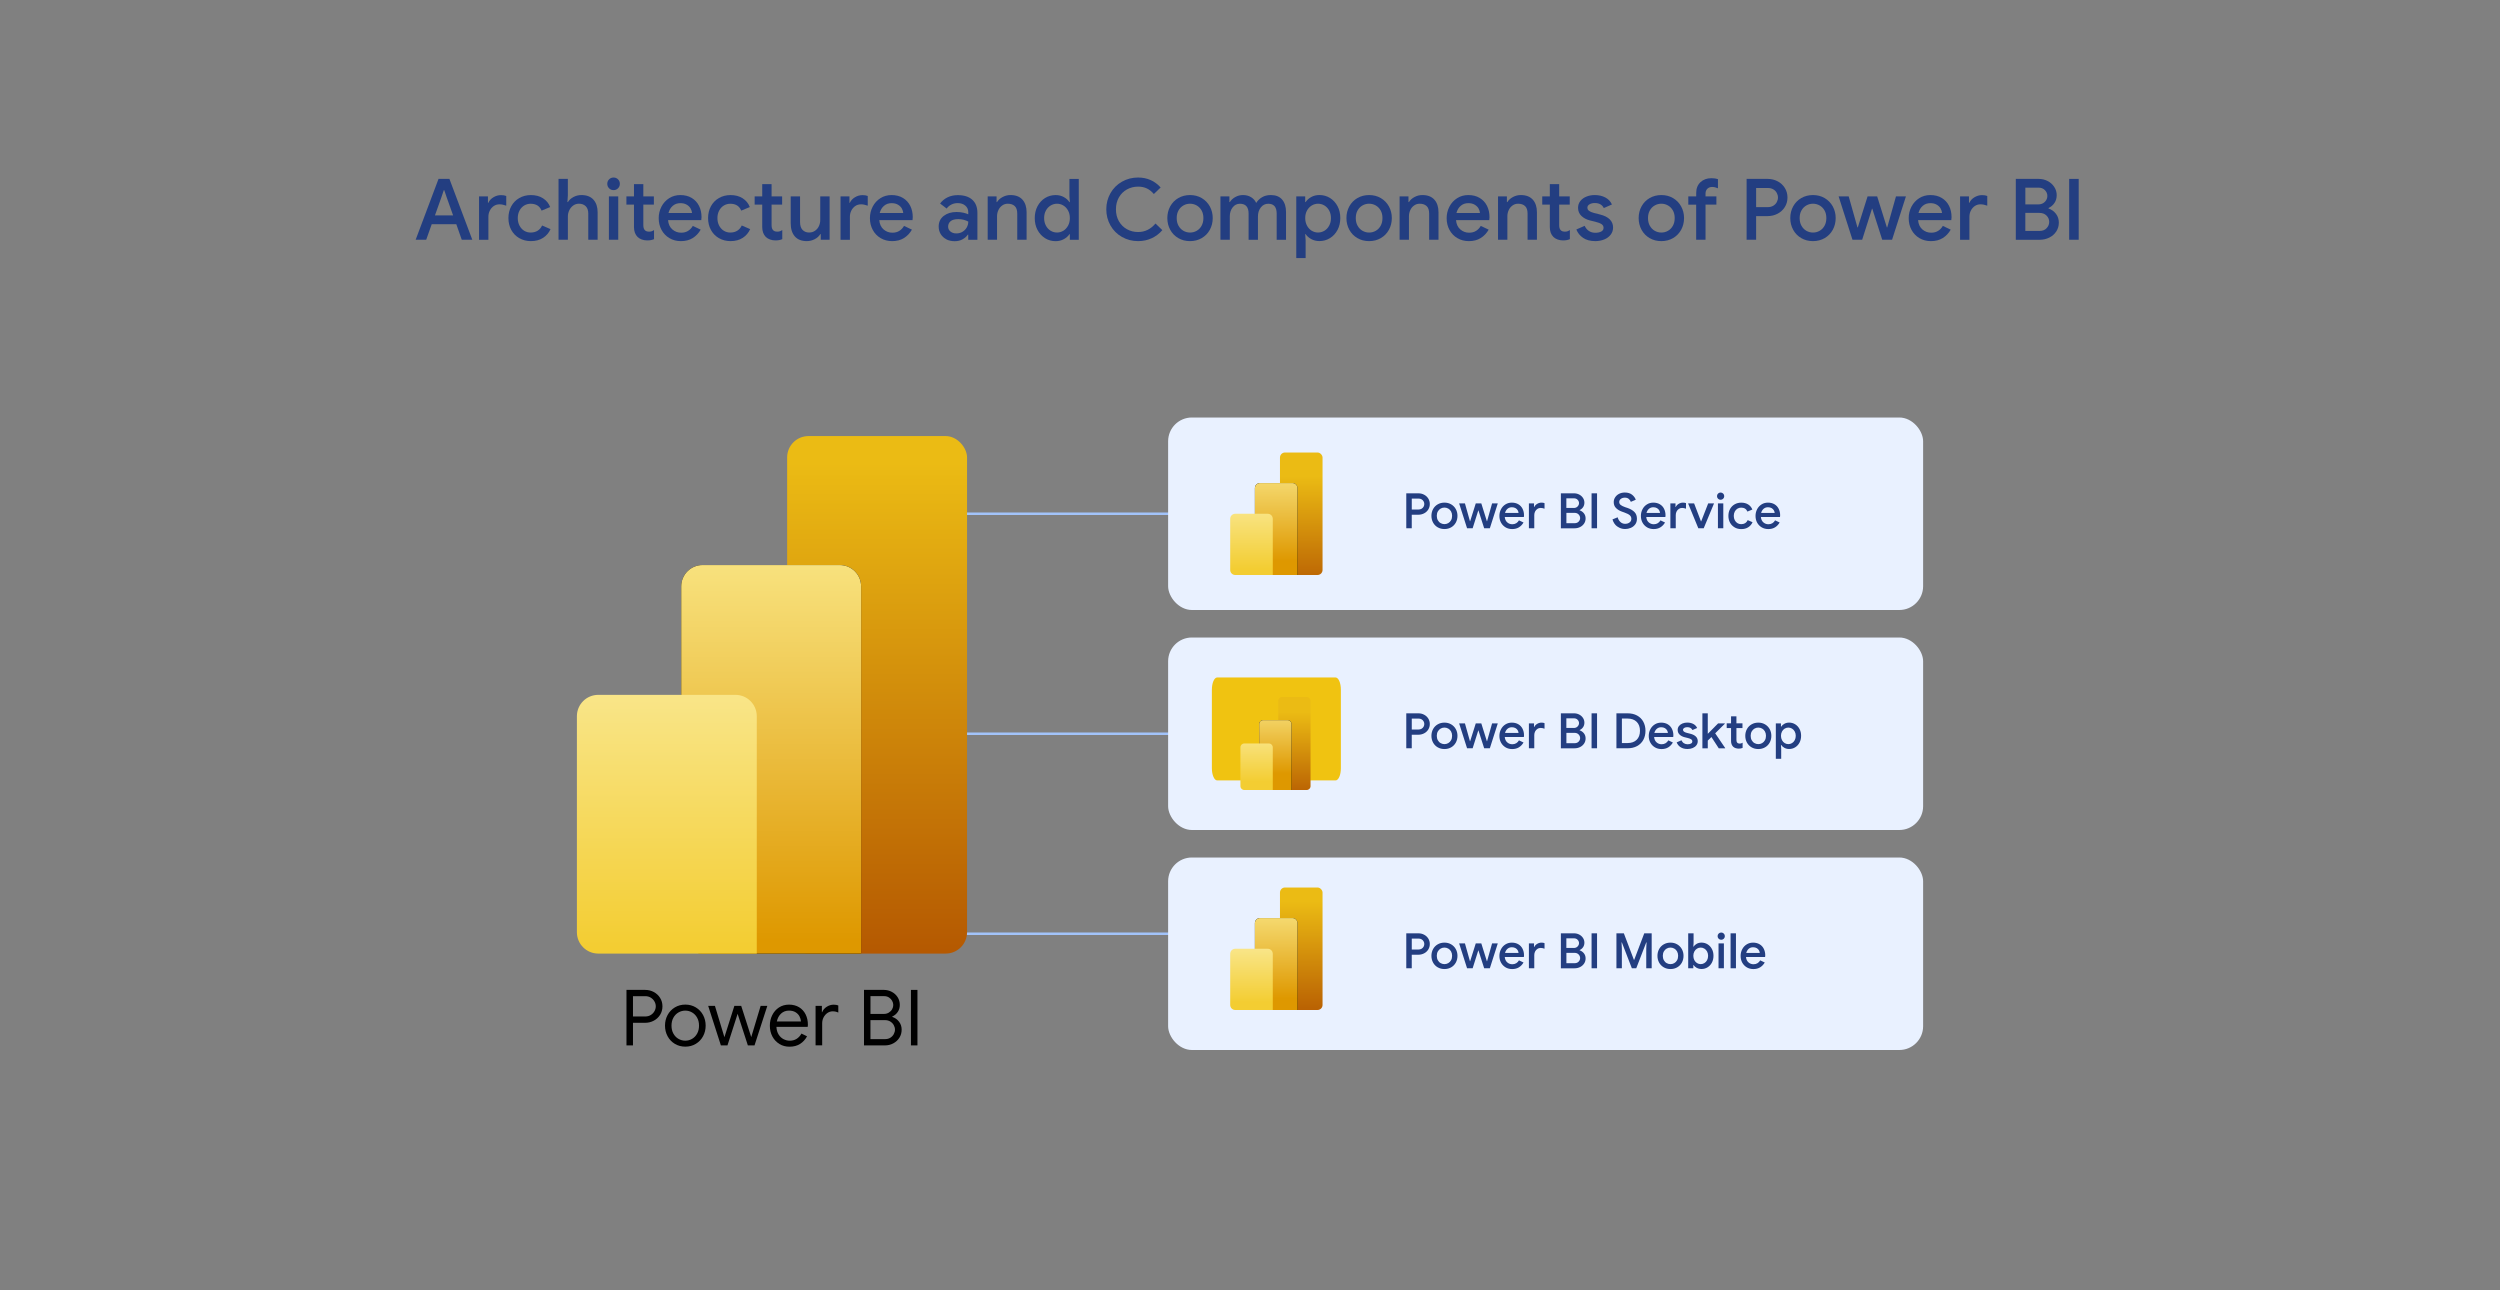 <?xml version="1.0" encoding="UTF-8"?>
<svg id="Layer_1" xmlns="http://www.w3.org/2000/svg" xmlns:xlink="http://www.w3.org/1999/xlink" viewBox="0 0 1000 516">
  <rect x="0" y="0" width="1000" height="516" fill="#808080" stroke="none"/>
  <defs>
    <style>
      .cls-1 {
        fill: url(#linear-gradient-10);
      }

      .cls-2 {
        fill: #233e81;
      }

      .cls-3 {
        fill: url(#linear-gradient-4);
      }

      .cls-4 {
        fill: url(#linear-gradient-3);
      }

      .cls-4, .cls-5, .cls-6, .cls-7, .cls-8, .cls-9, .cls-10, .cls-11, .cls-12, .cls-13 {
        fill-rule: evenodd;
      }

      .cls-14 {
        fill: #e9f1ff;
      }

      .cls-5 {
        fill: url(#linear-gradient-5);
      }

      .cls-6 {
        fill: url(#linear-gradient-2);
      }

      .cls-15 {
        fill: none;
        stroke: #a2c3f9;
        stroke-miterlimit: 10;
      }

      .cls-16 {
        fill: url(#linear-gradient-7);
      }

      .cls-7 {
        fill: url(#linear-gradient-9);
      }

      .cls-8 {
        fill: url(#linear-gradient-12);
      }

      .cls-9 {
        fill: url(#linear-gradient-6);
      }

      .cls-10 {
        fill: #f0c311;
      }

      .cls-12 {
        fill: url(#linear-gradient-8);
      }

      .cls-13 {
        fill: url(#linear-gradient-11);
      }

      .cls-17 {
        fill: url(#linear-gradient);
      }
    </style>
    <linearGradient id="linear-gradient" x1="-1007.8" y1="2063.46" x2="-1007.8" y2="2063.13" gradientTransform="translate(221058.5 1300156) scale(219 -630)" gradientUnits="userSpaceOnUse">
      <stop offset="0" stop-color="#ebbb14"/>
      <stop offset="1" stop-color="#b25400"/>
    </linearGradient>
    <linearGradient id="linear-gradient-2" x1="-1007.4" y1="2062.18" x2="-1007.4" y2="2061.85" gradientTransform="translate(220929.5 975637) scale(219 -473)" gradientUnits="userSpaceOnUse">
      <stop offset="0" stop-color="#f9e583"/>
      <stop offset="1" stop-color="#de9800"/>
    </linearGradient>
    <linearGradient id="linear-gradient-3" x1="-1007.01" y1="2059.6" x2="-1007.01" y2="2059.27" gradientTransform="translate(220802.5 649051.06) scale(219 -315)" gradientUnits="userSpaceOnUse">
      <stop offset="0" stop-color="#f9e68b"/>
      <stop offset="1" stop-color="#f3cd32"/>
    </linearGradient>
    <linearGradient id="linear-gradient-4" x1="-1007.02" y1="2063.18" x2="-1007.02" y2="2063.1" xlink:href="#linear-gradient"/>
    <linearGradient id="linear-gradient-5" x1="-1006.48" y1="2061.88" x2="-1006.48" y2="2061.8" xlink:href="#linear-gradient-2"/>
    <linearGradient id="linear-gradient-6" x1="-1005.94" y1="2059.27" x2="-1005.94" y2="2059.2" xlink:href="#linear-gradient-3"/>
    <linearGradient id="linear-gradient-7" x1="-1007.02" y1="2063.45" x2="-1007.02" y2="2063.37" xlink:href="#linear-gradient"/>
    <linearGradient id="linear-gradient-8" x1="-1006.48" y1="2062.25" x2="-1006.48" y2="2062.17" xlink:href="#linear-gradient-2"/>
    <linearGradient id="linear-gradient-9" x1="-1005.94" y1="2059.83" x2="-1005.94" y2="2059.75" xlink:href="#linear-gradient-3"/>
    <linearGradient id="linear-gradient-10" x1="-1007.04" y1="2063.3" x2="-1007.04" y2="2063.24" xlink:href="#linear-gradient"/>
    <linearGradient id="linear-gradient-11" x1="-1006.48" y1="2062.05" x2="-1006.48" y2="2061.99" xlink:href="#linear-gradient-2"/>
    <linearGradient id="linear-gradient-12" x1="-1005.94" y1="2059.54" x2="-1005.94" y2="2059.48" xlink:href="#linear-gradient-3"/>
  </defs>
  <g>
    <path class="cls-2" d="M175.42,71.56h4.35l9.15,24.34h-4.22l-2.18-6.22h-9.83l-2.21,6.22h-4.22l9.15-24.34ZM181.24,86.15l-2.58-7.24-.95-2.82h-.2l-.95,2.82-2.58,7.24h7.28Z"/>
    <path class="cls-2" d="M191.61,78.56h3.57v2.55h.17c.39-.88,1.05-1.62,2.01-2.19.95-.58,1.96-.87,3.03-.87.84,0,1.54.11,2.11.34v3.88c-1-.36-1.89-.54-2.69-.54-.86,0-1.63.23-2.29.68-.67.45-1.2,1.06-1.58,1.82-.39.76-.58,1.59-.58,2.5v9.18h-3.74v-17.34Z"/>
    <path class="cls-2" d="M207.71,95.26c-1.37-.79-2.44-1.89-3.2-3.28-.76-1.39-1.14-2.98-1.14-4.74s.38-3.35,1.14-4.74c.76-1.39,1.82-2.49,3.2-3.28,1.37-.79,2.92-1.19,4.64-1.19,1.9,0,3.52.43,4.86,1.29,1.34.86,2.29,2.03,2.86,3.5l-3.43,1.43c-.77-1.84-2.23-2.75-4.39-2.75-.93,0-1.79.24-2.57.71-.78.48-1.41,1.15-1.87,2.02-.46.87-.7,1.88-.7,3.01s.23,2.14.7,3.03c.46.88,1.09,1.56,1.87,2.04.78.48,1.64.71,2.57.71,1.09,0,2.02-.24,2.8-.73.78-.49,1.38-1.18,1.79-2.09l3.37,1.46c-.66,1.47-1.66,2.64-2.99,3.5-1.34.86-2.96,1.29-4.86,1.29-1.72,0-3.27-.4-4.64-1.19Z"/>
    <path class="cls-2" d="M223.4,71.56h3.74v6.63l-.17,2.65h.17c.5-.82,1.24-1.49,2.23-2.02.99-.53,2.05-.8,3.18-.8,2.11,0,3.72.62,4.83,1.85,1.11,1.24,1.67,2.92,1.67,5.05v10.98h-3.74v-10.47c0-1.31-.35-2.3-1.04-2.96-.69-.66-1.59-.99-2.7-.99-.84,0-1.59.24-2.26.71-.67.48-1.2,1.1-1.58,1.89-.39.78-.58,1.62-.58,2.5v9.32h-3.74v-24.34Z"/>
    <path class="cls-2" d="M243.64,75.32c-.49-.49-.73-1.08-.73-1.79s.24-1.3.73-1.79c.49-.49,1.08-.73,1.78-.73s1.3.24,1.79.73c.49.49.73,1.08.73,1.79s-.24,1.3-.73,1.79c-.49.49-1.08.73-1.79.73s-1.3-.24-1.78-.73ZM243.56,78.56h3.74v17.34h-3.74v-17.34Z"/>
    <path class="cls-2" d="M256.72,95.8c-.68-.25-1.24-.58-1.67-.99-.97-.97-1.46-2.3-1.46-3.98v-8.98h-3.03v-3.3h3.03v-4.9h3.74v4.9h4.22v3.3h-4.22v8.16c0,.93.18,1.59.54,1.97.34.45.93.68,1.77.68.39,0,.73-.05,1.02-.15.29-.1.61-.27.95-.49v3.64c-.75.34-1.65.51-2.72.51-.77,0-1.5-.12-2.18-.37Z"/>
    <path class="cls-2" d="M267.78,95.26c-1.35-.79-2.4-1.89-3.16-3.28-.76-1.39-1.14-2.96-1.14-4.71,0-1.65.37-3.19,1.1-4.61.74-1.42,1.76-2.54,3.08-3.38,1.31-.84,2.81-1.26,4.49-1.26s3.26.38,4.54,1.16c1.28.77,2.25,1.83,2.92,3.16.67,1.34,1,2.84,1,4.52,0,.32-.03.71-.1,1.19h-13.29c.14,1.61.71,2.85,1.72,3.72,1.01.87,2.18,1.31,3.52,1.31,1.06,0,1.99-.24,2.77-.73.78-.49,1.41-1.15,1.89-1.99l3.16,1.5c-.82,1.43-1.88,2.55-3.2,3.37-1.31.82-2.89,1.22-4.73,1.22-1.7,0-3.22-.4-4.57-1.19ZM276.81,85.2c-.05-.61-.24-1.22-.58-1.82-.34-.6-.86-1.1-1.55-1.51s-1.54-.61-2.53-.61c-1.2,0-2.22.36-3.04,1.07-.83.71-1.4,1.67-1.72,2.87h9.42Z"/>
    <path class="cls-2" d="M287.57,95.26c-1.37-.79-2.44-1.89-3.2-3.28-.76-1.39-1.14-2.98-1.14-4.74s.38-3.35,1.14-4.74c.76-1.39,1.82-2.49,3.2-3.28,1.37-.79,2.92-1.19,4.64-1.19,1.9,0,3.52.43,4.86,1.29,1.34.86,2.29,2.03,2.86,3.5l-3.43,1.43c-.77-1.84-2.23-2.75-4.39-2.75-.93,0-1.79.24-2.57.71-.78.48-1.41,1.15-1.87,2.02-.46.87-.7,1.88-.7,3.01s.23,2.14.7,3.03c.46.88,1.09,1.56,1.87,2.04.78.48,1.64.71,2.57.71,1.09,0,2.02-.24,2.8-.73.78-.49,1.38-1.18,1.79-2.09l3.37,1.46c-.66,1.47-1.66,2.64-2.99,3.5-1.34.86-2.96,1.29-4.86,1.29-1.72,0-3.27-.4-4.64-1.19Z"/>
    <path class="cls-2" d="M308.02,95.8c-.68-.25-1.24-.58-1.67-.99-.97-.97-1.46-2.3-1.46-3.98v-8.98h-3.03v-3.3h3.03v-4.9h3.74v4.9h4.22v3.3h-4.22v8.16c0,.93.18,1.59.54,1.97.34.45.93.68,1.77.68.39,0,.73-.05,1.02-.15.29-.1.61-.27.95-.49v3.64c-.75.34-1.65.51-2.72.51-.77,0-1.5-.12-2.18-.37Z"/>
    <path class="cls-2" d="M317.93,94.56c-1.1-1.26-1.65-3.01-1.65-5.25v-10.74h3.74v10.23c0,1.41.33,2.46,1,3.16.67.7,1.55,1.05,2.63,1.05.88,0,1.67-.23,2.35-.7.68-.46,1.2-1.08,1.56-1.85.36-.77.54-1.6.54-2.48v-9.42h3.74v17.34h-3.54v-2.24h-.2c-.48.82-1.21,1.49-2.21,2.01-1,.52-2.05.78-3.16.78-2.11,0-3.71-.63-4.81-1.89Z"/>
    <path class="cls-2" d="M336.21,78.56h3.57v2.55h.17c.39-.88,1.05-1.62,2.01-2.19.95-.58,1.96-.87,3.03-.87.84,0,1.54.11,2.11.34v3.88c-1-.36-1.89-.54-2.69-.54-.86,0-1.63.23-2.29.68-.67.45-1.2,1.06-1.58,1.82-.39.76-.58,1.59-.58,2.5v9.18h-3.74v-17.34Z"/>
    <path class="cls-2" d="M352.27,95.26c-1.35-.79-2.4-1.89-3.16-3.28-.76-1.39-1.14-2.96-1.14-4.71,0-1.65.37-3.19,1.1-4.61.74-1.42,1.76-2.54,3.08-3.38,1.31-.84,2.81-1.26,4.49-1.26s3.26.38,4.54,1.16c1.28.77,2.25,1.83,2.92,3.16.67,1.34,1,2.84,1,4.52,0,.32-.03.71-.1,1.19h-13.29c.14,1.61.71,2.85,1.72,3.72,1.01.87,2.18,1.31,3.52,1.31,1.06,0,1.99-.24,2.77-.73.78-.49,1.41-1.15,1.89-1.99l3.16,1.5c-.82,1.43-1.88,2.55-3.2,3.37-1.31.82-2.89,1.22-4.73,1.22-1.7,0-3.22-.4-4.57-1.19ZM361.3,85.2c-.05-.61-.24-1.22-.58-1.82-.34-.6-.86-1.1-1.55-1.51s-1.54-.61-2.53-.61c-1.2,0-2.22.36-3.04,1.07-.83.71-1.4,1.67-1.72,2.87h9.42Z"/>
    <path class="cls-2" d="M378.57,95.72c-.98-.49-1.73-1.18-2.28-2.07s-.82-1.91-.82-3.04c0-1.79.67-3.21,2.02-4.25,1.35-1.04,3.05-1.56,5.12-1.56,1.02,0,1.94.1,2.75.29.82.19,1.46.4,1.94.63v-.88c0-1.06-.4-1.93-1.19-2.6-.79-.67-1.81-1-3.06-1-.88,0-1.72.19-2.5.58-.78.39-1.41.92-1.89,1.6l-2.62-2.01c.77-1.06,1.77-1.89,2.99-2.48,1.22-.59,2.58-.88,4.08-.88,2.52,0,4.45.62,5.81,1.85,1.36,1.24,2.04,2.97,2.04,5.22v10.81h-3.67v-2.07h-.17c-.5.75-1.2,1.37-2.11,1.87-.91.5-1.95.75-3.13.75-1.25,0-2.36-.24-3.33-.73ZM385,92.71c.73-.43,1.29-1.01,1.7-1.73.41-.72.61-1.51.61-2.35-.52-.29-1.13-.53-1.82-.71-.69-.18-1.41-.27-2.16-.27-1.41,0-2.44.28-3.09.83-.66.56-.99,1.28-.99,2.16,0,.79.31,1.45.92,1.96.61.51,1.41.77,2.38.77.91,0,1.72-.22,2.45-.65Z"/>
    <path class="cls-2" d="M395.06,78.56h3.57v2.28h.17c.5-.82,1.24-1.49,2.23-2.02.99-.53,2.03-.8,3.15-.8,2.11,0,3.71.62,4.81,1.85,1.1,1.24,1.65,2.92,1.65,5.05v10.98h-3.74v-10.47c0-1.36-.33-2.36-1-2.99-.67-.63-1.59-.95-2.77-.95-.84,0-1.59.23-2.24.7-.66.46-1.17,1.08-1.53,1.85-.36.77-.54,1.6-.54,2.48v9.38h-3.74v-17.34Z"/>
    <path class="cls-2" d="M418.01,95.26c-1.27-.79-2.27-1.89-3.01-3.28-.74-1.39-1.1-2.98-1.1-4.74s.37-3.35,1.1-4.74c.74-1.39,1.74-2.49,3.01-3.28,1.27-.79,2.69-1.19,4.25-1.19,1.22,0,2.32.27,3.3.82.97.54,1.71,1.21,2.21,2.01h.17l-.17-2.45v-6.83h3.74v24.34h-3.57v-2.24h-.17c-.5.77-1.24,1.43-2.21,1.97-.98.54-2.07.82-3.3.82-1.56,0-2.98-.4-4.25-1.19ZM425.34,92.3c.78-.48,1.41-1.16,1.89-2.04.48-.88.71-1.89.71-3.03s-.24-2.14-.71-3.01c-.48-.87-1.1-1.55-1.89-2.02-.78-.48-1.63-.71-2.53-.71s-1.76.24-2.55.71c-.79.48-1.43,1.15-1.9,2.02-.48.87-.71,1.88-.71,3.01s.24,2.14.71,3.03c.48.88,1.11,1.56,1.9,2.04.79.48,1.64.71,2.55.71s1.75-.24,2.53-.71Z"/>
    <path class="cls-2" d="M448.78,94.78c-1.95-1.11-3.48-2.64-4.59-4.59-1.11-1.95-1.67-4.1-1.67-6.46s.56-4.51,1.67-6.46c1.11-1.95,2.64-3.48,4.59-4.59,1.95-1.11,4.1-1.67,6.46-1.67,1.84,0,3.51.34,5.02,1.02,1.51.68,2.84,1.67,4,2.96l-2.72,2.62c-.84-1-1.77-1.74-2.79-2.23-1.02-.49-2.19-.73-3.5-.73-1.63,0-3.12.38-4.47,1.12-1.35.75-2.42,1.81-3.21,3.18-.79,1.37-1.19,2.96-1.19,4.78s.4,3.41,1.19,4.78c.79,1.37,1.86,2.43,3.21,3.18,1.35.75,2.84,1.12,4.47,1.12,2.72,0,5.03-1.13,6.94-3.4l2.75,2.65c-1.18,1.38-2.6,2.46-4.25,3.23-1.66.77-3.47,1.16-5.44,1.16-2.36,0-4.51-.56-6.46-1.67Z"/>
    <path class="cls-2" d="M471.32,95.24c-1.38-.8-2.46-1.91-3.23-3.32s-1.16-2.97-1.16-4.69.39-3.29,1.16-4.69,1.85-2.51,3.23-3.31c1.38-.8,2.95-1.21,4.69-1.21s3.31.41,4.69,1.22c1.38.82,2.46,1.93,3.23,3.33.77,1.41,1.16,2.96,1.16,4.66s-.39,3.29-1.16,4.69c-.77,1.41-1.85,2.51-3.23,3.32-1.38.8-2.95,1.21-4.69,1.21s-3.31-.4-4.69-1.21ZM478.67,92.32c.82-.46,1.47-1.13,1.96-2.01.49-.87.73-1.9.73-3.08s-.24-2.2-.73-3.06c-.49-.86-1.14-1.52-1.96-1.99-.82-.46-1.7-.7-2.65-.7s-1.84.23-2.65.7c-.82.46-1.47,1.13-1.96,1.99-.49.86-.73,1.88-.73,3.06s.24,2.21.73,3.08c.49.87,1.14,1.54,1.96,2.01s1.7.7,2.65.7,1.84-.23,2.65-.7Z"/>
    <path class="cls-2" d="M488.19,78.56h3.57v2.28h.17c.52-.84,1.26-1.52,2.21-2.04s1.97-.78,3.06-.78c1.25,0,2.33.29,3.26.87.93.58,1.6,1.34,2.01,2.29.59-.95,1.38-1.72,2.36-2.29.99-.58,2.15-.87,3.49-.87,1.99,0,3.51.61,4.54,1.82s1.55,2.86,1.55,4.95v11.12h-3.74v-10.47c0-2.63-1.12-3.94-3.37-3.94-1.2,0-2.19.49-2.96,1.46-.77.97-1.16,2.18-1.16,3.6v9.35h-3.74v-10.47c0-2.63-1.16-3.94-3.47-3.94-1.18,0-2.15.49-2.91,1.46-.76.97-1.14,2.18-1.14,3.6v9.35h-3.74v-17.34Z"/>
    <path class="cls-2" d="M518.51,78.56h3.57v2.28h.17c.5-.79,1.24-1.46,2.21-2.01.97-.54,2.07-.82,3.3-.82,1.56,0,2.98.4,4.25,1.19,1.27.79,2.27,1.89,3.01,3.28.74,1.39,1.1,2.97,1.1,4.74s-.37,3.35-1.1,4.74c-.74,1.39-1.74,2.49-3.01,3.28-1.27.79-2.69,1.19-4.25,1.19-1.22,0-2.32-.27-3.3-.82-.98-.54-1.71-1.2-2.21-1.97h-.17l.17,2.41v7.17h-3.74v-24.68ZM529.77,92.3c.79-.48,1.43-1.16,1.9-2.04.48-.88.71-1.89.71-3.03s-.24-2.14-.71-3.01c-.48-.87-1.11-1.55-1.9-2.02-.79-.48-1.64-.71-2.55-.71s-1.75.24-2.53.71c-.78.48-1.41,1.15-1.89,2.02-.48.87-.71,1.88-.71,3.01s.24,2.14.71,3.03c.48.88,1.1,1.56,1.89,2.04s1.63.71,2.53.71,1.76-.24,2.55-.71Z"/>
    <path class="cls-2" d="M542.96,95.24c-1.38-.8-2.46-1.91-3.23-3.32s-1.16-2.97-1.16-4.69.39-3.29,1.16-4.69,1.85-2.51,3.23-3.31,2.95-1.21,4.69-1.21,3.31.41,4.69,1.22c1.38.82,2.46,1.93,3.23,3.33.77,1.41,1.16,2.96,1.16,4.66s-.39,3.29-1.16,4.69-1.85,2.51-3.23,3.32c-1.38.8-2.95,1.21-4.69,1.21s-3.31-.4-4.69-1.21ZM550.3,92.32c.82-.46,1.47-1.13,1.96-2.01.49-.87.73-1.9.73-3.08s-.24-2.2-.73-3.06c-.49-.86-1.14-1.52-1.96-1.99-.82-.46-1.7-.7-2.65-.7s-1.84.23-2.65.7c-.82.46-1.47,1.13-1.96,1.99-.49.86-.73,1.88-.73,3.06s.24,2.21.73,3.08c.49.87,1.14,1.54,1.96,2.01.82.46,1.7.7,2.65.7s1.84-.23,2.65-.7Z"/>
    <path class="cls-2" d="M559.82,78.56h3.57v2.28h.17c.5-.82,1.24-1.49,2.23-2.02.99-.53,2.03-.8,3.15-.8,2.11,0,3.71.62,4.81,1.85s1.65,2.92,1.65,5.05v10.98h-3.74v-10.47c0-1.36-.33-2.36-1-2.99-.67-.63-1.59-.95-2.77-.95-.84,0-1.59.23-2.24.7-.66.46-1.17,1.08-1.53,1.85-.36.77-.54,1.6-.54,2.48v9.38h-3.74v-17.34Z"/>
    <path class="cls-2" d="M582.96,95.26c-1.35-.79-2.4-1.89-3.16-3.28-.76-1.39-1.14-2.96-1.14-4.71,0-1.65.37-3.19,1.11-4.61.74-1.42,1.76-2.54,3.08-3.38,1.31-.84,2.81-1.26,4.49-1.26s3.26.38,4.54,1.16,2.26,1.83,2.92,3.16c.67,1.34,1,2.84,1,4.52,0,.32-.03.71-.1,1.19h-13.29c.14,1.61.71,2.85,1.72,3.72,1.01.87,2.18,1.31,3.52,1.31,1.07,0,1.99-.24,2.77-.73.78-.49,1.41-1.15,1.89-1.99l3.16,1.5c-.82,1.43-1.88,2.55-3.2,3.37-1.32.82-2.89,1.22-4.73,1.22-1.7,0-3.22-.4-4.57-1.19ZM591.99,85.2c-.05-.61-.24-1.22-.58-1.82-.34-.6-.86-1.1-1.55-1.51s-1.54-.61-2.53-.61c-1.2,0-2.22.36-3.04,1.07-.83.71-1.4,1.67-1.72,2.87h9.42Z"/>
    <path class="cls-2" d="M599.19,78.56h3.57v2.28h.17c.5-.82,1.24-1.49,2.23-2.02.99-.53,2.03-.8,3.15-.8,2.11,0,3.71.62,4.81,1.85s1.65,2.92,1.65,5.05v10.98h-3.74v-10.47c0-1.36-.33-2.36-1-2.99-.67-.63-1.59-.95-2.77-.95-.84,0-1.59.23-2.24.7-.66.46-1.17,1.08-1.53,1.85-.36.77-.54,1.6-.54,2.48v9.38h-3.74v-17.34Z"/>
    <path class="cls-2" d="M623.06,95.8c-.68-.25-1.24-.58-1.67-.99-.98-.97-1.46-2.3-1.46-3.98v-8.98h-3.03v-3.3h3.03v-4.9h3.74v4.9h4.22v3.3h-4.22v8.16c0,.93.18,1.59.54,1.97.34.45.93.68,1.77.68.38,0,.72-.05,1.02-.15.29-.1.61-.27.95-.49v3.64c-.75.34-1.66.51-2.72.51-.77,0-1.5-.12-2.18-.37Z"/>
    <path class="cls-2" d="M633.23,95.14c-1.27-.87-2.16-1.99-2.69-3.35l3.33-1.46c.41.91.98,1.6,1.72,2.07.74.48,1.58.71,2.53.71s1.71-.16,2.35-.49.95-.82.95-1.48-.27-1.13-.82-1.5c-.54-.36-1.38-.68-2.52-.95l-2.07-.51c-1.38-.34-2.53-.94-3.43-1.8-.91-.86-1.36-1.95-1.36-3.26,0-1.02.3-1.92.9-2.69s1.41-1.37,2.43-1.78c1.02-.42,2.13-.63,3.33-.63,1.61,0,3.03.32,4.25.97,1.22.65,2.11,1.58,2.65,2.8l-3.26,1.43c-.66-1.34-1.86-2.01-3.6-2.01-.84,0-1.54.17-2.11.51-.57.34-.85.78-.85,1.33s.21.95.65,1.28c.43.33,1.06.61,1.9.83l2.55.65c1.7.43,2.99,1.08,3.86,1.96.87.87,1.31,1.94,1.31,3.21,0,1.09-.31,2.05-.94,2.87-.62.83-1.48,1.47-2.57,1.92-1.09.45-2.29.68-3.6.68-2,0-3.63-.44-4.9-1.31Z"/>
    <path class="cls-2" d="M659.85,95.24c-1.38-.8-2.46-1.91-3.23-3.32s-1.16-2.97-1.16-4.69.39-3.29,1.16-4.69,1.85-2.51,3.23-3.31c1.38-.8,2.95-1.21,4.69-1.21s3.31.41,4.69,1.22c1.38.82,2.46,1.93,3.23,3.33.77,1.41,1.16,2.96,1.16,4.66s-.39,3.29-1.16,4.69-1.85,2.51-3.23,3.32c-1.38.8-2.95,1.21-4.69,1.21s-3.31-.4-4.69-1.21ZM667.19,92.32c.82-.46,1.47-1.13,1.96-2.01.49-.87.73-1.9.73-3.08s-.24-2.2-.73-3.06c-.49-.86-1.14-1.52-1.96-1.99-.82-.46-1.7-.7-2.65-.7s-1.84.23-2.65.7c-.82.46-1.47,1.13-1.96,1.99-.49.86-.73,1.88-.73,3.06s.24,2.21.73,3.08c.49.87,1.14,1.54,1.96,2.01.82.46,1.7.7,2.65.7s1.84-.23,2.65-.7Z"/>
    <path class="cls-2" d="M678.48,81.86h-3.16v-3.3h3.16v-1.36c0-1.81.57-3.25,1.7-4.32,1.13-1.06,2.58-1.6,4.35-1.6,1.02,0,1.9.12,2.65.37v3.67c-.41-.16-.79-.29-1.14-.39-.35-.1-.75-.15-1.21-.15-.75,0-1.37.24-1.87.71-.5.48-.75,1.13-.75,1.97v1.09h4.35v3.3h-4.35v14.04h-3.74v-14.04Z"/>
    <path class="cls-2" d="M698.64,71.56h8.43c1.43,0,2.75.32,3.96.95,1.21.63,2.18,1.52,2.89,2.65.71,1.13,1.07,2.41,1.07,3.84s-.36,2.71-1.07,3.84c-.71,1.13-1.68,2.02-2.89,2.65-1.21.63-2.53.95-3.96.95h-4.62v9.45h-3.81v-24.34ZM707.14,82.85c.84,0,1.56-.19,2.18-.56.61-.37,1.08-.85,1.39-1.44.32-.59.48-1.2.48-1.84s-.16-1.25-.48-1.84c-.32-.59-.78-1.07-1.39-1.43-.61-.36-1.34-.54-2.18-.54h-4.69v7.65h4.69Z"/>
    <path class="cls-2" d="M720.5,95.24c-1.38-.8-2.46-1.91-3.23-3.32s-1.16-2.97-1.16-4.69.39-3.29,1.16-4.69,1.85-2.51,3.23-3.31c1.38-.8,2.95-1.21,4.69-1.21s3.31.41,4.69,1.22c1.38.82,2.46,1.93,3.23,3.33.77,1.41,1.16,2.96,1.16,4.66s-.39,3.29-1.16,4.69-1.85,2.51-3.23,3.32c-1.38.8-2.95,1.21-4.69,1.21s-3.31-.4-4.69-1.21ZM727.85,92.32c.82-.46,1.47-1.13,1.96-2.01.49-.87.73-1.9.73-3.08s-.24-2.2-.73-3.06c-.49-.86-1.14-1.52-1.96-1.99-.82-.46-1.7-.7-2.65-.7s-1.84.23-2.65.7c-.82.46-1.47,1.13-1.96,1.99-.49.86-.73,1.88-.73,3.06s.24,2.21.73,3.08c.49.87,1.14,1.54,1.96,2.01.82.46,1.7.7,2.65.7s1.84-.23,2.65-.7Z"/>
    <path class="cls-2" d="M735.43,78.56h4.05l3.5,12.41h.14l3.91-12.41h3.84l3.88,12.41h.14l3.5-12.41h3.98l-5.54,17.34h-3.94l-3.98-12.44h-.1l-3.94,12.44h-3.88l-5.54-17.34Z"/>
    <path class="cls-2" d="M767.78,95.26c-1.35-.79-2.4-1.89-3.16-3.28-.76-1.39-1.14-2.96-1.14-4.71,0-1.65.37-3.19,1.11-4.61.74-1.42,1.76-2.54,3.08-3.38,1.31-.84,2.81-1.26,4.49-1.26s3.26.38,4.54,1.16,2.26,1.83,2.92,3.16c.67,1.34,1,2.84,1,4.52,0,.32-.03.71-.1,1.19h-13.29c.14,1.61.71,2.85,1.72,3.72,1.01.87,2.18,1.31,3.52,1.31,1.07,0,1.99-.24,2.77-.73.78-.49,1.41-1.15,1.89-1.99l3.16,1.5c-.82,1.43-1.88,2.55-3.2,3.37-1.32.82-2.89,1.22-4.73,1.22-1.7,0-3.22-.4-4.57-1.19ZM776.81,85.2c-.05-.61-.24-1.22-.58-1.82-.34-.6-.86-1.1-1.55-1.51s-1.54-.61-2.53-.61c-1.2,0-2.22.36-3.04,1.07-.83.71-1.4,1.67-1.72,2.87h9.42Z"/>
    <path class="cls-2" d="M784.02,78.56h3.57v2.55h.17c.38-.88,1.05-1.62,2.01-2.19s1.96-.87,3.03-.87c.84,0,1.54.11,2.11.34v3.88c-1-.36-1.89-.54-2.69-.54-.86,0-1.63.23-2.29.68-.67.45-1.2,1.06-1.58,1.82-.39.76-.58,1.59-.58,2.5v9.18h-3.74v-17.34Z"/>
    <path class="cls-2" d="M806.32,71.56h9.15c1.29,0,2.49.28,3.59.85,1.1.57,1.98,1.35,2.63,2.35.66,1,.99,2.1.99,3.3s-.3,2.24-.9,3.13-1.39,1.55-2.36,2.01v.2c1.22.43,2.22,1.14,2.97,2.14.76,1,1.14,2.16,1.14,3.5s-.35,2.53-1.04,3.57c-.69,1.04-1.62,1.85-2.79,2.43-1.17.58-2.44.87-3.83.87h-9.55v-24.34ZM815.3,81.76c1.09,0,1.97-.34,2.64-1.02.67-.68,1-1.46,1-2.35s-.32-1.66-.97-2.33c-.65-.67-1.49-1-2.53-1h-5.3v6.7h5.17ZM815.87,92.37c1.16,0,2.08-.36,2.77-1.09.69-.73,1.04-1.56,1.04-2.52s-.36-1.82-1.07-2.53c-.71-.71-1.67-1.07-2.87-1.07h-5.61v7.21h5.75Z"/>
    <path class="cls-2" d="M827.67,71.56h3.81v24.34h-3.81v-24.34Z"/>
  </g>
  <g>
    <g>
      <line class="cls-15" x1="322.75" y1="205.5" x2="491.25" y2="205.5"/>
      <line class="cls-15" x1="322.75" y1="293.5" x2="491.25" y2="293.5"/>
      <line class="cls-15" x1="322.75" y1="373.5" x2="491.25" y2="373.5"/>
    </g>
    <rect class="cls-14" x="467.25" y="167" width="302" height="77" rx="9.51" ry="9.51"/>
    <rect class="cls-14" x="467.25" y="255" width="302" height="77" rx="9.51" ry="9.51"/>
    <rect class="cls-14" x="467.25" y="343" width="302" height="77" rx="9.51" ry="9.51"/>
    <g>
      <path class="cls-2" d="M562.52,373.33h4.84c.82,0,1.58.18,2.28.55s1.25.87,1.66,1.52c.41.65.62,1.39.62,2.21s-.21,1.56-.62,2.21-.96,1.16-1.66,1.52-1.46.55-2.28.55h-2.66v5.43h-2.19v-13.98ZM567.4,379.81c.48,0,.9-.11,1.25-.32s.62-.49.8-.83c.18-.34.27-.69.27-1.05s-.09-.72-.27-1.05c-.18-.34-.45-.61-.8-.82-.35-.21-.77-.31-1.25-.31h-2.69v4.39h2.69Z"/>
      <path class="cls-2" d="M575.08,386.93c-.79-.46-1.41-1.1-1.85-1.9-.44-.81-.66-1.71-.66-2.69s.22-1.89.66-2.7c.44-.81,1.06-1.44,1.85-1.9.79-.46,1.69-.69,2.7-.69s1.9.23,2.7.7c.79.47,1.41,1.11,1.85,1.91.44.81.66,1.7.66,2.68s-.22,1.89-.66,2.69c-.44.81-1.06,1.44-1.85,1.9-.79.46-1.69.69-2.7.69s-1.9-.23-2.7-.69ZM579.3,385.25c.47-.27.84-.65,1.12-1.15.28-.5.42-1.09.42-1.77s-.14-1.26-.42-1.76c-.28-.5-.65-.88-1.12-1.14s-.98-.4-1.52-.4-1.05.13-1.52.4-.84.65-1.12,1.14-.42,1.08-.42,1.76.14,1.27.42,1.77c.28.5.65.89,1.12,1.15.47.27.98.4,1.52.4s1.05-.13,1.52-.4Z"/>
      <path class="cls-2" d="M583.65,377.35h2.32l2.01,7.13h.08l2.25-7.13h2.21l2.23,7.13h.08l2.01-7.13h2.28l-3.18,9.96h-2.27l-2.29-7.15h-.06l-2.26,7.15h-2.23l-3.18-9.96Z"/>
      <path class="cls-2" d="M602.23,386.94c-.77-.46-1.38-1.08-1.82-1.88s-.65-1.7-.65-2.7c0-.95.21-1.83.63-2.65s1.01-1.46,1.77-1.94c.75-.48,1.61-.72,2.58-.72s1.87.22,2.61.66c.74.44,1.3,1.05,1.68,1.82.38.77.58,1.63.58,2.6,0,.18-.02.41-.06.68h-7.64c.08.92.41,1.64.99,2.14.58.5,1.25.75,2.02.75.61,0,1.14-.14,1.59-.42.45-.28.81-.66,1.08-1.14l1.82.86c-.47.82-1.08,1.46-1.84,1.93s-1.66.7-2.71.7c-.98,0-1.85-.23-2.63-.68ZM607.42,381.16c-.03-.35-.14-.7-.33-1.04s-.49-.63-.89-.87c-.4-.23-.88-.35-1.45-.35-.69,0-1.27.21-1.75.62-.48.41-.8.96-.99,1.65h5.41Z"/>
      <path class="cls-2" d="M611.56,377.35h2.05v1.46h.1c.22-.51.61-.93,1.15-1.26s1.13-.5,1.74-.5c.48,0,.88.07,1.21.2v2.23c-.57-.21-1.09-.31-1.54-.31-.5,0-.93.13-1.32.39s-.69.61-.91,1.04-.33.92-.33,1.44v5.27h-2.15v-9.96Z"/>
      <path class="cls-2" d="M624.37,373.33h5.25c.74,0,1.43.16,2.06.49.63.33,1.14.77,1.51,1.35.38.57.57,1.2.57,1.89s-.17,1.29-.52,1.8c-.34.51-.8.89-1.36,1.15v.12c.7.25,1.27.66,1.71,1.23.44.57.65,1.24.65,2.01s-.2,1.45-.6,2.05c-.4.6-.93,1.06-1.6,1.4-.67.33-1.4.5-2.2.5h-5.49v-13.98ZM629.52,379.19c.62,0,1.13-.2,1.51-.59.38-.39.58-.84.58-1.35s-.19-.95-.56-1.34c-.37-.38-.86-.58-1.46-.58h-3.05v3.85h2.97ZM629.86,385.28c.66,0,1.19-.21,1.59-.62.4-.42.6-.9.6-1.44s-.21-1.04-.62-1.46-.96-.62-1.65-.62h-3.22v4.14h3.3Z"/>
      <path class="cls-2" d="M636.63,373.33h2.19v13.98h-2.19v-13.98Z"/>
      <path class="cls-2" d="M646.57,373.33h2.97l4.02,10.6h.12l4.02-10.6h2.97v13.98h-2.17v-7.83l.12-2.52h-.12l-4,10.35h-1.76l-4-10.35h-.12l.12,2.52v7.83h-2.17v-13.98Z"/>
      <path class="cls-2" d="M665.5,386.93c-.79-.46-1.41-1.1-1.86-1.9-.44-.81-.66-1.71-.66-2.69s.22-1.89.66-2.7c.44-.81,1.06-1.44,1.86-1.9.79-.46,1.69-.69,2.69-.69s1.9.23,2.7.7,1.41,1.11,1.86,1.91c.44.81.66,1.7.66,2.68s-.22,1.89-.66,2.69c-.44.81-1.06,1.44-1.86,1.9s-1.69.69-2.7.69-1.9-.23-2.69-.69ZM669.71,385.25c.47-.27.84-.65,1.12-1.15.28-.5.42-1.09.42-1.77s-.14-1.26-.42-1.76-.65-.88-1.12-1.14-.98-.4-1.52-.4-1.05.13-1.52.4-.84.65-1.12,1.14c-.28.5-.42,1.08-.42,1.76s.14,1.27.42,1.77c.28.5.65.89,1.12,1.15.47.27.98.4,1.52.4s1.05-.13,1.52-.4Z"/>
      <path class="cls-2" d="M678.7,387.15c-.56-.31-.98-.69-1.27-1.13h-.1v1.29h-2.05v-13.98h2.15v3.92l-.1,1.41h.1c.29-.46.71-.84,1.27-1.15s1.19-.47,1.89-.47c.9,0,1.71.23,2.44.68.73.46,1.3,1.08,1.73,1.88s.63,1.71.63,2.72-.21,1.92-.63,2.72-1,1.43-1.73,1.88c-.73.46-1.54.68-2.44.68-.7,0-1.33-.16-1.89-.47ZM681.74,385.24c.46-.27.82-.66,1.09-1.17s.41-1.09.41-1.74-.14-1.23-.41-1.73-.64-.89-1.09-1.16c-.46-.27-.94-.41-1.46-.41s-1.01.14-1.46.41-.81.66-1.08,1.16-.41,1.08-.41,1.73.14,1.23.41,1.74.63.9,1.08,1.17.93.41,1.46.41,1.01-.14,1.46-.41Z"/>
      <path class="cls-2" d="M687.46,375.49c-.28-.28-.42-.62-.42-1.03s.14-.75.42-1.03.62-.42,1.03-.42.75.14,1.03.42c.28.28.42.62.42,1.03s-.14.75-.42,1.03c-.28.28-.62.42-1.03.42s-.75-.14-1.03-.42ZM687.41,377.35h2.15v9.96h-2.15v-9.96Z"/>
      <path class="cls-2" d="M692.23,373.33h2.15v13.98h-2.15v-13.98Z"/>
      <path class="cls-2" d="M698.72,386.94c-.77-.46-1.38-1.08-1.82-1.88s-.65-1.7-.65-2.7c0-.95.21-1.83.63-2.65s1.01-1.46,1.77-1.94c.75-.48,1.61-.72,2.58-.72s1.87.22,2.61.66c.74.44,1.3,1.05,1.68,1.82.38.77.58,1.63.58,2.6,0,.18-.02.41-.06.68h-7.64c.08.92.41,1.64.99,2.14.58.5,1.25.75,2.02.75.61,0,1.14-.14,1.59-.42.45-.28.81-.66,1.08-1.14l1.82.86c-.47.82-1.08,1.46-1.84,1.93s-1.66.7-2.71.7c-.98,0-1.85-.23-2.63-.68ZM703.91,381.16c-.03-.35-.14-.7-.33-1.04s-.49-.63-.89-.87c-.4-.23-.88-.35-1.45-.35-.69,0-1.27.21-1.75.62-.48.41-.8.96-.99,1.65h5.41Z"/>
    </g>
    <g>
      <g>
        <path d="M250.59,395.96h7.47c1.24,0,2.39.28,3.44.84,1.05.56,1.9,1.34,2.53,2.34.63,1,.95,2.13.95,3.4s-.32,2.39-.95,3.4c-.63,1-1.47,1.78-2.53,2.34-1.05.56-2.2.84-3.44.84h-4.87v9.05h-2.6v-22.2ZM258.12,406.59c.83,0,1.56-.2,2.19-.59.63-.39,1.12-.9,1.47-1.52s.53-1.27.53-1.95-.18-1.33-.53-1.95-.84-1.13-1.47-1.52c-.63-.39-1.36-.59-2.19-.59h-4.93v8.12h4.93Z"/>
        <path d="M269.94,417.54c-1.24-.74-2.21-1.76-2.9-3.04-.69-1.28-1.04-2.7-1.04-4.25s.35-2.97,1.04-4.25c.69-1.28,1.66-2.29,2.9-3.04s2.64-1.12,4.19-1.12,2.95.37,4.19,1.12,2.21,1.76,2.9,3.04c.69,1.28,1.04,2.7,1.04,4.25s-.35,2.97-1.04,4.25c-.69,1.28-1.66,2.29-2.9,3.04s-2.64,1.12-4.19,1.12-2.95-.37-4.19-1.12ZM276.83,415.54c.84-.49,1.51-1.18,2.02-2.09.51-.91.76-1.97.76-3.19s-.25-2.28-.76-3.19c-.51-.91-1.18-1.61-2.02-2.09-.84-.49-1.74-.73-2.71-.73s-1.88.24-2.73.73c-.85.49-1.52,1.18-2.03,2.09-.51.91-.76,1.97-.76,3.19s.25,2.28.76,3.19c.51.91,1.18,1.61,2.03,2.09.85.49,1.76.73,2.73.73s1.88-.24,2.71-.73Z"/>
        <path d="M283.27,402.34h2.7l3.78,12.5h.03l3.97-12.5h2.73l4,12.46h.03l3.75-12.46h2.67l-5.12,15.81h-2.67l-4.09-12.62-4.06,12.62h-2.64l-5.08-15.81Z"/>
        <path d="M311.76,417.57c-1.2-.72-2.13-1.72-2.81-2.99-.67-1.27-1.01-2.7-1.01-4.29s.31-2.94.95-4.22c.63-1.28,1.52-2.3,2.68-3.07,1.16-.76,2.5-1.15,4.03-1.15s2.89.35,4.03,1.04c1.14.69,2.01,1.65,2.62,2.87.61,1.22.91,2.62.91,4.19,0,.31-.03.58-.09.81h-12.5c.06,1.2.35,2.21.87,3.04.52.83,1.17,1.45,1.97,1.86.8.41,1.63.62,2.5.62,2.03,0,3.59-.95,4.68-2.85l2.23,1.09c-.68,1.28-1.61,2.29-2.78,3.04s-2.58,1.12-4.23,1.12c-1.51,0-2.86-.36-4.06-1.08ZM320.38,408.57c-.04-.66-.23-1.32-.56-1.98-.33-.66-.85-1.22-1.56-1.67s-1.61-.68-2.68-.68c-1.24,0-2.29.4-3.15,1.19-.86.8-1.42,1.84-1.69,3.15h9.64Z"/>
        <path d="M326.24,402.34h2.51v2.54h.12c.31-.87.91-1.59,1.8-2.16.89-.57,1.82-.85,2.79-.85.72,0,1.34.1,1.86.31v2.85c-.66-.33-1.41-.5-2.23-.5-.76,0-1.47.22-2.11.65-.64.43-1.15,1.02-1.54,1.75-.38.73-.57,1.53-.57,2.37v8.84h-2.64v-15.81Z"/>
        <path d="M345.59,395.96h7.97c1.12,0,2.17.26,3.15.78s1.76,1.23,2.34,2.14c.58.91.87,1.93.87,3.07,0,1.08-.27,2.02-.82,2.82-.55.81-1.29,1.43-2.22,1.86v.12c1.12.37,2.03,1.01,2.73,1.92.7.91,1.05,1.97,1.05,3.19s-.3,2.28-.91,3.24c-.61.96-1.43,1.71-2.45,2.25-1.02.54-2.12.81-3.3.81h-8.4v-22.2ZM353.56,405.57c.74,0,1.4-.18,1.97-.53.57-.35,1.01-.8,1.32-1.35.31-.55.46-1.11.46-1.69s-.15-1.11-.45-1.66-.72-1-1.27-1.35-1.18-.53-1.91-.53h-5.49v7.1h5.36ZM354.15,415.64c.74,0,1.41-.19,2-.56s1.04-.85,1.36-1.44c.32-.59.48-1.19.48-1.81s-.17-1.22-.5-1.81c-.33-.59-.8-1.06-1.4-1.43-.6-.36-1.29-.54-2.08-.54h-5.83v7.6h5.95Z"/>
        <path d="M364.38,395.96h2.6v22.2h-2.6v-22.2Z"/>
      </g>
      <g id="PBI-Logo">
        <g id="Group">
          <rect id="Rectangle" class="cls-17" x="314.86" y="174.43" width="71.96" height="207" rx="8.54" ry="8.54"/>
          <g id="Combined-Shape">
            <path id="path-3" class="cls-11" d="M344.44,372.89v8.54h-63.41c-4.72,0-8.54-3.82-8.54-8.54v-138.33c0-4.72,3.82-8.54,8.54-8.54h54.87c4.72,0,8.54,3.82,8.54,8.54v138.33Z"/>
            <path id="path-3-2" data-name="path-3" class="cls-6" d="M344.44,372.89v8.54h-63.41c-4.72,0-8.54-3.82-8.54-8.54v-138.33c0-4.72,3.82-8.54,8.54-8.54h54.87c4.72,0,8.54,3.82,8.54,8.54v138.33Z"/>
          </g>
          <path id="Combined-Shape-2" data-name="Combined-Shape" class="cls-4" d="M302.71,372.89v8.54h-63.41c-4.72,0-8.54-3.82-8.54-8.54v-86.41c0-4.72,3.82-8.54,8.54-8.54h54.87c4.72,0,8.54,3.82,8.54,8.54v86.41Z"/>
        </g>
      </g>
    </g>
    <g id="PBI-Logo-2" data-name="PBI-Logo">
      <g id="Group-2" data-name="Group">
        <rect id="Rectangle-2" data-name="Rectangle" class="cls-3" x="511.99" y="355" width="17.03" height="49" rx="2.02" ry="2.02"/>
        <g id="Combined-Shape-3" data-name="Combined-Shape">
          <path id="path-3-3" data-name="path-3" class="cls-11" d="M518.99,401.98v2.02h-15.01c-1.12,0-2.02-.91-2.02-2.02v-32.74c0-1.12.91-2.02,2.02-2.02h12.99c1.12,0,2.02.91,2.02,2.02v32.74Z"/>
          <path id="path-3-4" data-name="path-3" class="cls-5" d="M518.99,401.98v2.02h-15.01c-1.12,0-2.02-.91-2.02-2.02v-32.74c0-1.12.91-2.02,2.02-2.02h12.99c1.12,0,2.02.91,2.02,2.02v32.74Z"/>
        </g>
        <path id="Combined-Shape-4" data-name="Combined-Shape" class="cls-9" d="M509.11,401.98v2.02h-15.01c-1.12,0-2.02-.91-2.02-2.02v-20.46c0-1.12.91-2.02,2.02-2.02h12.99c1.12,0,2.02.91,2.02,2.02v20.46Z"/>
      </g>
    </g>
    <g>
      <g>
        <path class="cls-2" d="M562.52,197.33h4.84c.82,0,1.58.18,2.28.55s1.25.87,1.66,1.52c.41.65.62,1.39.62,2.21s-.21,1.56-.62,2.21-.96,1.16-1.66,1.52-1.46.55-2.28.55h-2.66v5.43h-2.19v-13.98ZM567.4,203.81c.48,0,.9-.11,1.25-.32s.62-.49.8-.83c.18-.34.27-.69.27-1.05s-.09-.72-.27-1.05c-.18-.34-.45-.61-.8-.82-.35-.21-.77-.31-1.25-.31h-2.69v4.39h2.69Z"/>
        <path class="cls-2" d="M575.08,210.93c-.79-.46-1.41-1.1-1.85-1.9-.44-.81-.66-1.71-.66-2.69s.22-1.89.66-2.7c.44-.81,1.06-1.44,1.85-1.9.79-.46,1.69-.69,2.7-.69s1.9.23,2.7.7c.79.47,1.41,1.11,1.85,1.91.44.81.66,1.7.66,2.68s-.22,1.89-.66,2.69c-.44.81-1.06,1.44-1.85,1.9-.79.46-1.69.69-2.7.69s-1.9-.23-2.7-.69ZM579.3,209.25c.47-.27.84-.65,1.12-1.15.28-.5.42-1.09.42-1.77s-.14-1.26-.42-1.76c-.28-.5-.65-.88-1.12-1.14s-.98-.4-1.52-.4-1.05.13-1.52.4-.84.65-1.12,1.14-.42,1.08-.42,1.76.14,1.27.42,1.77c.28.5.65.89,1.12,1.15.47.27.98.4,1.52.4s1.05-.13,1.52-.4Z"/>
        <path class="cls-2" d="M583.65,201.35h2.32l2.01,7.13h.08l2.25-7.13h2.21l2.23,7.13h.08l2.01-7.13h2.28l-3.18,9.96h-2.27l-2.29-7.15h-.06l-2.26,7.15h-2.23l-3.18-9.96Z"/>
        <path class="cls-2" d="M602.23,210.94c-.77-.46-1.38-1.08-1.82-1.88s-.65-1.7-.65-2.7c0-.95.21-1.83.63-2.65s1.01-1.46,1.77-1.94c.75-.48,1.61-.72,2.58-.72s1.87.22,2.61.66c.74.44,1.3,1.05,1.68,1.82.38.77.58,1.63.58,2.6,0,.18-.02.41-.06.68h-7.64c.08.92.41,1.64.99,2.14.58.5,1.25.75,2.02.75.61,0,1.14-.14,1.59-.42.45-.28.81-.66,1.08-1.14l1.82.86c-.47.82-1.08,1.46-1.84,1.93s-1.66.7-2.71.7c-.98,0-1.85-.23-2.63-.68ZM607.42,205.16c-.03-.35-.14-.7-.33-1.04s-.49-.63-.89-.87c-.4-.23-.88-.35-1.45-.35-.69,0-1.27.21-1.75.62-.48.41-.8.96-.99,1.65h5.41Z"/>
        <path class="cls-2" d="M611.56,201.35h2.05v1.46h.1c.22-.51.61-.93,1.15-1.26s1.13-.5,1.74-.5c.48,0,.88.07,1.21.2v2.23c-.57-.21-1.09-.31-1.54-.31-.5,0-.93.13-1.32.39s-.69.61-.91,1.04-.33.92-.33,1.44v5.27h-2.15v-9.96Z"/>
        <path class="cls-2" d="M624.37,197.33h5.25c.74,0,1.43.16,2.06.49.63.33,1.14.77,1.51,1.35.38.57.57,1.2.57,1.89s-.17,1.29-.52,1.8c-.34.51-.8.89-1.36,1.15v.12c.7.25,1.27.66,1.71,1.23.44.57.65,1.24.65,2.01s-.2,1.45-.6,2.05c-.4.6-.93,1.06-1.6,1.4-.67.33-1.4.5-2.2.5h-5.49v-13.98ZM629.52,203.19c.62,0,1.13-.2,1.51-.59.38-.39.58-.84.58-1.35s-.19-.95-.56-1.34c-.37-.38-.86-.58-1.46-.58h-3.05v3.85h2.97ZM629.86,209.28c.66,0,1.19-.21,1.59-.62.4-.42.6-.9.6-1.44s-.21-1.04-.62-1.46-.96-.62-1.65-.62h-3.22v4.14h3.3Z"/>
        <path class="cls-2" d="M636.63,197.33h2.19v13.98h-2.19v-13.98Z"/>
        <path class="cls-2" d="M646.9,210.61c-.92-.68-1.56-1.63-1.91-2.85l2.07-.84c.21.77.58,1.4,1.1,1.88s1.16.73,1.9.73c.69,0,1.28-.18,1.76-.54.48-.36.72-.85.72-1.47,0-.57-.21-1.04-.63-1.42-.42-.37-1.16-.75-2.22-1.12l-.88-.31c-.94-.33-1.72-.79-2.36-1.41-.64-.61-.96-1.42-.96-2.42,0-.69.19-1.33.57-1.91.38-.59.9-1.05,1.57-1.4.67-.34,1.43-.52,2.28-.52,1.22,0,2.2.3,2.93.89.73.59,1.22,1.26,1.46,2l-1.97.84c-.14-.44-.42-.83-.82-1.17-.4-.34-.92-.51-1.56-.51s-1.17.16-1.61.49c-.44.33-.65.74-.65,1.25s.2.88.59,1.19,1,.61,1.84.9l.88.29c1.2.42,2.12.96,2.78,1.63.66.67.99,1.57.99,2.68,0,.91-.23,1.68-.7,2.29-.47.62-1.06,1.08-1.79,1.38s-1.47.45-2.24.45c-1.16,0-2.2-.34-3.12-1.02Z"/>
        <path class="cls-2" d="M658.83,210.94c-.77-.46-1.38-1.08-1.82-1.88s-.65-1.7-.65-2.7c0-.95.21-1.83.63-2.65s1.01-1.46,1.77-1.94c.75-.48,1.61-.72,2.58-.72s1.87.22,2.61.66c.74.44,1.3,1.05,1.68,1.82.38.77.58,1.63.58,2.6,0,.18-.02.41-.06.68h-7.64c.08.92.41,1.64.99,2.14.58.5,1.25.75,2.02.75.61,0,1.14-.14,1.59-.42.45-.28.81-.66,1.08-1.14l1.82.86c-.47.82-1.08,1.46-1.84,1.93s-1.66.7-2.71.7c-.98,0-1.85-.23-2.63-.68ZM664.01,205.16c-.03-.35-.14-.7-.33-1.04s-.49-.63-.89-.87c-.4-.23-.88-.35-1.45-.35-.69,0-1.27.21-1.75.62-.48.41-.8.96-.99,1.65h5.41Z"/>
        <path class="cls-2" d="M668.15,201.35h2.05v1.46h.1c.22-.51.61-.93,1.15-1.26s1.13-.5,1.74-.5c.48,0,.88.07,1.21.2v2.23c-.57-.21-1.09-.31-1.54-.31-.5,0-.93.13-1.32.39s-.69.61-.91,1.04-.33.92-.33,1.44v5.27h-2.15v-9.96Z"/>
        <path class="cls-2" d="M675.24,201.35h2.4l2.75,7.19h.08l2.81-7.19h2.34l-4.14,9.96h-2.15l-4.1-9.96Z"/>
        <path class="cls-2" d="M687.22,199.49c-.28-.28-.42-.62-.42-1.03s.14-.75.42-1.03c.28-.28.62-.42,1.02-.42s.75.14,1.03.42.42.62.42,1.03-.14.75-.42,1.03c-.28.28-.62.42-1.03.42s-.75-.14-1.02-.42ZM687.17,201.35h2.15v9.96h-2.15v-9.96Z"/>
        <path class="cls-2" d="M693.84,210.94c-.79-.46-1.4-1.08-1.83-1.88-.44-.8-.65-1.71-.65-2.72s.22-1.92.65-2.72c.44-.8,1.05-1.43,1.83-1.88.79-.46,1.68-.68,2.67-.68,1.09,0,2.02.25,2.79.74.77.5,1.31,1.17,1.64,2.01l-1.97.82c-.44-1.05-1.28-1.58-2.52-1.58-.53,0-1.03.14-1.47.41s-.81.66-1.07,1.16-.4,1.08-.4,1.73.13,1.23.4,1.74.62.9,1.07,1.17.94.41,1.47.41c.62,0,1.16-.14,1.61-.42.45-.28.79-.68,1.03-1.2l1.93.84c-.38.85-.95,1.52-1.72,2.01-.77.5-1.7.74-2.79.74-.99,0-1.88-.23-2.67-.68Z"/>
        <path class="cls-2" d="M704.68,210.94c-.77-.46-1.38-1.08-1.82-1.88-.44-.8-.65-1.7-.65-2.7,0-.95.21-1.83.63-2.65.42-.81,1.01-1.46,1.77-1.94.75-.48,1.61-.72,2.58-.72s1.87.22,2.61.66c.74.44,1.29,1.05,1.68,1.82.38.77.58,1.63.58,2.6,0,.18-.02.41-.06.68h-7.64c.08.92.41,1.64.99,2.14.58.5,1.25.75,2.02.75.61,0,1.14-.14,1.59-.42.45-.28.81-.66,1.08-1.14l1.82.86c-.47.82-1.08,1.46-1.83,1.93-.76.47-1.66.7-2.71.7-.98,0-1.85-.23-2.63-.68ZM709.87,205.16c-.03-.35-.14-.7-.33-1.04s-.49-.63-.89-.87c-.4-.23-.88-.35-1.46-.35-.69,0-1.27.21-1.75.62s-.8.96-.99,1.65h5.41Z"/>
      </g>
      <g id="PBI-Logo-3" data-name="PBI-Logo">
        <g id="Group-3" data-name="Group">
          <rect id="Rectangle-3" data-name="Rectangle" class="cls-16" x="511.99" y="181" width="17.03" height="49" rx="2.02" ry="2.02"/>
          <g id="Combined-Shape-5" data-name="Combined-Shape">
            <path id="path-3-5" data-name="path-3" class="cls-11" d="M518.99,227.98v2.02h-15.01c-1.12,0-2.02-.91-2.02-2.02v-32.74c0-1.12.91-2.02,2.02-2.02h12.99c1.12,0,2.02.91,2.02,2.02v32.74Z"/>
            <path id="path-3-6" data-name="path-3" class="cls-12" d="M518.99,227.98v2.02h-15.01c-1.12,0-2.02-.91-2.02-2.02v-32.74c0-1.12.91-2.02,2.02-2.02h12.99c1.12,0,2.02.91,2.02,2.02v32.74Z"/>
          </g>
          <path id="Combined-Shape-6" data-name="Combined-Shape" class="cls-7" d="M509.11,227.98v2.02h-15.01c-1.12,0-2.02-.91-2.02-2.02v-20.46c0-1.12.91-2.02,2.02-2.02h12.99c1.12,0,2.02.91,2.02,2.02v20.46Z"/>
        </g>
      </g>
    </g>
    <g>
      <g>
        <path class="cls-2" d="M562.52,285.33h4.84c.82,0,1.58.18,2.28.55s1.25.87,1.66,1.52c.41.65.62,1.39.62,2.21s-.21,1.56-.62,2.21-.96,1.16-1.66,1.52-1.46.55-2.28.55h-2.66v5.43h-2.19v-13.98ZM567.4,291.81c.48,0,.9-.11,1.25-.32s.62-.49.8-.83c.18-.34.27-.69.27-1.05s-.09-.72-.27-1.05c-.18-.34-.45-.61-.8-.82-.35-.21-.77-.31-1.25-.31h-2.69v4.39h2.69Z"/>
        <path class="cls-2" d="M575.08,298.93c-.79-.46-1.41-1.1-1.85-1.9-.44-.81-.66-1.71-.66-2.69s.22-1.89.66-2.7c.44-.81,1.06-1.44,1.85-1.9.79-.46,1.69-.69,2.7-.69s1.9.23,2.7.7c.79.47,1.41,1.11,1.85,1.91.44.81.66,1.7.66,2.68s-.22,1.89-.66,2.69c-.44.81-1.06,1.44-1.85,1.9-.79.46-1.69.69-2.7.69s-1.9-.23-2.7-.69ZM579.3,297.25c.47-.27.84-.65,1.12-1.15.28-.5.42-1.09.42-1.77s-.14-1.26-.42-1.76c-.28-.5-.65-.88-1.12-1.14s-.98-.4-1.52-.4-1.05.13-1.52.4-.84.65-1.12,1.14-.42,1.08-.42,1.76.14,1.27.42,1.77c.28.5.65.89,1.12,1.15.47.27.98.4,1.52.4s1.05-.13,1.52-.4Z"/>
        <path class="cls-2" d="M583.65,289.35h2.32l2.01,7.13h.08l2.25-7.13h2.21l2.23,7.13h.08l2.01-7.13h2.28l-3.18,9.96h-2.27l-2.29-7.15h-.06l-2.26,7.15h-2.23l-3.18-9.96Z"/>
        <path class="cls-2" d="M602.23,298.94c-.77-.46-1.38-1.08-1.82-1.88s-.65-1.7-.65-2.7c0-.95.21-1.83.63-2.65s1.01-1.46,1.77-1.94c.75-.48,1.61-.72,2.58-.72s1.87.22,2.61.66c.74.44,1.3,1.05,1.68,1.82.38.77.58,1.63.58,2.6,0,.18-.02.41-.06.68h-7.64c.08.92.41,1.64.99,2.14.58.5,1.25.75,2.02.75.61,0,1.14-.14,1.59-.42.45-.28.81-.66,1.08-1.14l1.82.86c-.47.82-1.08,1.46-1.84,1.93s-1.66.7-2.71.7c-.98,0-1.85-.23-2.63-.68ZM607.42,293.16c-.03-.35-.14-.7-.33-1.04s-.49-.63-.89-.87c-.4-.23-.88-.35-1.45-.35-.69,0-1.27.21-1.75.62-.48.41-.8.96-.99,1.65h5.41Z"/>
        <path class="cls-2" d="M611.56,289.35h2.05v1.46h.1c.22-.51.61-.93,1.15-1.26s1.13-.5,1.74-.5c.48,0,.88.07,1.21.2v2.23c-.57-.21-1.09-.31-1.54-.31-.5,0-.93.13-1.32.39s-.69.61-.91,1.04-.33.92-.33,1.44v5.27h-2.15v-9.96Z"/>
        <path class="cls-2" d="M624.37,285.33h5.25c.74,0,1.43.16,2.06.49.63.33,1.14.77,1.51,1.35.38.57.57,1.2.57,1.89s-.17,1.29-.52,1.8c-.34.51-.8.89-1.36,1.15v.12c.7.25,1.27.66,1.71,1.23.44.57.65,1.24.65,2.01s-.2,1.45-.6,2.05c-.4.6-.93,1.06-1.6,1.4-.67.33-1.4.5-2.2.5h-5.49v-13.98ZM629.52,291.19c.62,0,1.13-.2,1.51-.59.38-.39.58-.84.58-1.35s-.19-.95-.56-1.34c-.37-.38-.86-.58-1.46-.58h-3.05v3.85h2.97ZM629.86,297.28c.66,0,1.19-.21,1.59-.62.4-.42.6-.9.6-1.44s-.21-1.04-.62-1.46-.96-.62-1.65-.62h-3.22v4.14h3.3Z"/>
        <path class="cls-2" d="M636.63,285.33h2.19v13.98h-2.19v-13.98Z"/>
        <path class="cls-2" d="M646.57,285.33h4.47c1.45,0,2.71.29,3.79.88,1.08.59,1.91,1.41,2.49,2.47.58,1.06.87,2.28.87,3.64s-.29,2.58-.87,3.64c-.58,1.06-1.41,1.88-2.49,2.47-1.08.59-2.34.88-3.79.88h-4.47v-13.98ZM651.01,297.22c1.56,0,2.78-.43,3.66-1.3.88-.87,1.32-2.07,1.32-3.6s-.44-2.72-1.32-3.59c-.88-.87-2.1-1.31-3.66-1.31h-2.25v9.8h2.25Z"/>
        <path class="cls-2" d="M661.97,298.94c-.77-.46-1.38-1.08-1.82-1.88-.44-.8-.65-1.7-.65-2.7,0-.95.21-1.83.63-2.65.42-.81,1.01-1.46,1.77-1.94.75-.48,1.61-.72,2.58-.72s1.87.22,2.61.66c.74.44,1.29,1.05,1.68,1.82.38.77.58,1.63.58,2.6,0,.18-.02.41-.06.68h-7.64c.08.92.41,1.64.99,2.14.58.5,1.25.75,2.02.75.61,0,1.14-.14,1.59-.42.45-.28.81-.66,1.08-1.14l1.82.86c-.47.82-1.08,1.46-1.83,1.93-.76.47-1.66.7-2.71.7-.98,0-1.85-.23-2.63-.68ZM667.16,293.16c-.03-.35-.14-.7-.33-1.04s-.49-.63-.89-.87c-.4-.23-.88-.35-1.46-.35-.69,0-1.27.21-1.75.62s-.8.96-.99,1.65h5.41Z"/>
        <path class="cls-2" d="M672.21,298.87c-.73-.5-1.24-1.14-1.54-1.92l1.91-.84c.23.52.56.92.99,1.19s.91.41,1.46.41.98-.09,1.35-.28c.36-.19.55-.47.55-.85s-.16-.65-.47-.86c-.31-.21-.79-.39-1.45-.55l-1.19-.29c-.79-.2-1.45-.54-1.97-1.04-.52-.5-.78-1.12-.78-1.88,0-.59.17-1.1.52-1.54.34-.44.81-.78,1.4-1.03.59-.24,1.22-.36,1.91-.36.92,0,1.74.19,2.44.56s1.21.91,1.52,1.61l-1.88.82c-.38-.77-1.07-1.15-2.07-1.15-.48,0-.89.1-1.21.29s-.49.45-.49.76.12.54.37.73.61.35,1.09.48l1.46.37c.98.25,1.71.62,2.22,1.12.5.5.75,1.12.75,1.84,0,.62-.18,1.18-.54,1.65-.36.48-.85.84-1.47,1.1s-1.32.39-2.07.39c-1.15,0-2.08-.25-2.81-.75Z"/>
        <path class="cls-2" d="M680.96,285.33h2.15v8.14h.06l4.08-4.12h2.7v.12l-3.87,3.85,3.98,5.88v.12h-2.56l-2.93-4.51-1.46,1.42v3.09h-2.15v-13.98Z"/>
        <path class="cls-2" d="M694.22,299.25c-.39-.14-.71-.33-.96-.57-.56-.56-.84-1.32-.84-2.29v-5.16h-1.74v-1.89h1.74v-2.81h2.15v2.81h2.42v1.89h-2.42v4.69c0,.53.1.91.31,1.13.2.26.53.39,1.02.39.22,0,.42-.03.59-.09s.35-.15.55-.28v2.09c-.43.2-.95.29-1.56.29-.44,0-.86-.07-1.25-.21Z"/>
        <path class="cls-2" d="M700.63,298.93c-.79-.46-1.41-1.1-1.86-1.9-.44-.81-.66-1.71-.66-2.69s.22-1.89.66-2.7c.44-.81,1.06-1.44,1.86-1.9.79-.46,1.69-.69,2.69-.69s1.9.23,2.7.7,1.41,1.11,1.86,1.91c.44.81.66,1.7.66,2.68s-.22,1.89-.66,2.69c-.44.81-1.06,1.44-1.86,1.9s-1.69.69-2.7.69-1.9-.23-2.69-.69ZM704.85,297.25c.47-.27.84-.65,1.12-1.15.28-.5.42-1.09.42-1.77s-.14-1.26-.42-1.76-.65-.88-1.12-1.14-.98-.4-1.52-.4-1.05.13-1.52.4-.84.65-1.12,1.14c-.28.5-.42,1.08-.42,1.76s.14,1.27.42,1.77c.28.5.65.89,1.12,1.15.47.27.98.4,1.52.4s1.05-.13,1.52-.4Z"/>
        <path class="cls-2" d="M710.33,289.35h2.05v1.31h.1c.29-.46.71-.84,1.27-1.15s1.19-.47,1.89-.47c.9,0,1.71.23,2.44.68.73.46,1.3,1.08,1.73,1.88s.63,1.71.63,2.72-.21,1.92-.63,2.72-1,1.43-1.73,1.88c-.73.46-1.54.68-2.44.68-.7,0-1.33-.16-1.89-.47s-.98-.69-1.27-1.13h-.1l.1,1.39v4.12h-2.15v-14.18ZM716.8,297.24c.46-.27.82-.66,1.09-1.17s.41-1.09.41-1.74-.14-1.23-.41-1.73-.64-.89-1.09-1.16c-.46-.27-.94-.41-1.46-.41s-1.01.14-1.46.41-.81.66-1.08,1.16-.41,1.08-.41,1.73.14,1.23.41,1.74.63.9,1.08,1.17.93.41,1.46.41,1.01-.14,1.46-.41Z"/>
      </g>
      <g>
        <path id="Rectangle-4" data-name="Rectangle" class="cls-10" d="M484.75,307.28v-31.4c0-2.7.95-4.89,2.13-4.89h47.34c1.18,0,2.13,2.19,2.13,4.89v31.4c0,2.7-.95,4.89-2.13,4.89h-47.34c-1.18,0-2.13-2.19-2.13-4.89Z"/>
        <g id="PBI-Logo-4" data-name="PBI-Logo">
          <g id="Group-4" data-name="Group">
            <rect id="Rectangle-5" data-name="Rectangle" class="cls-1" x="511.29" y="278.8" width="12.93" height="37.2" rx="1.54" ry="1.54"/>
            <g id="Combined-Shape-7" data-name="Combined-Shape">
              <path id="path-3-7" data-name="path-3" class="cls-11" d="M516.61,314.46v1.54h-11.4c-.85,0-1.54-.69-1.54-1.54v-24.86c0-.85.69-1.54,1.54-1.54h9.86c.85,0,1.54.69,1.54,1.54v24.86Z"/>
              <path id="path-3-8" data-name="path-3" class="cls-13" d="M516.61,314.46v1.54h-11.4c-.85,0-1.54-.69-1.54-1.54v-24.86c0-.85.69-1.54,1.54-1.54h9.86c.85,0,1.54.69,1.54,1.54v24.86Z"/>
            </g>
            <path id="Combined-Shape-8" data-name="Combined-Shape" class="cls-8" d="M509.11,314.46v1.54h-11.4c-.85,0-1.54-.69-1.54-1.54v-15.53c0-.85.69-1.54,1.54-1.54h9.86c.85,0,1.54.69,1.54,1.54v15.53Z"/>
          </g>
        </g>
      </g>
    </g>
  </g>
</svg>